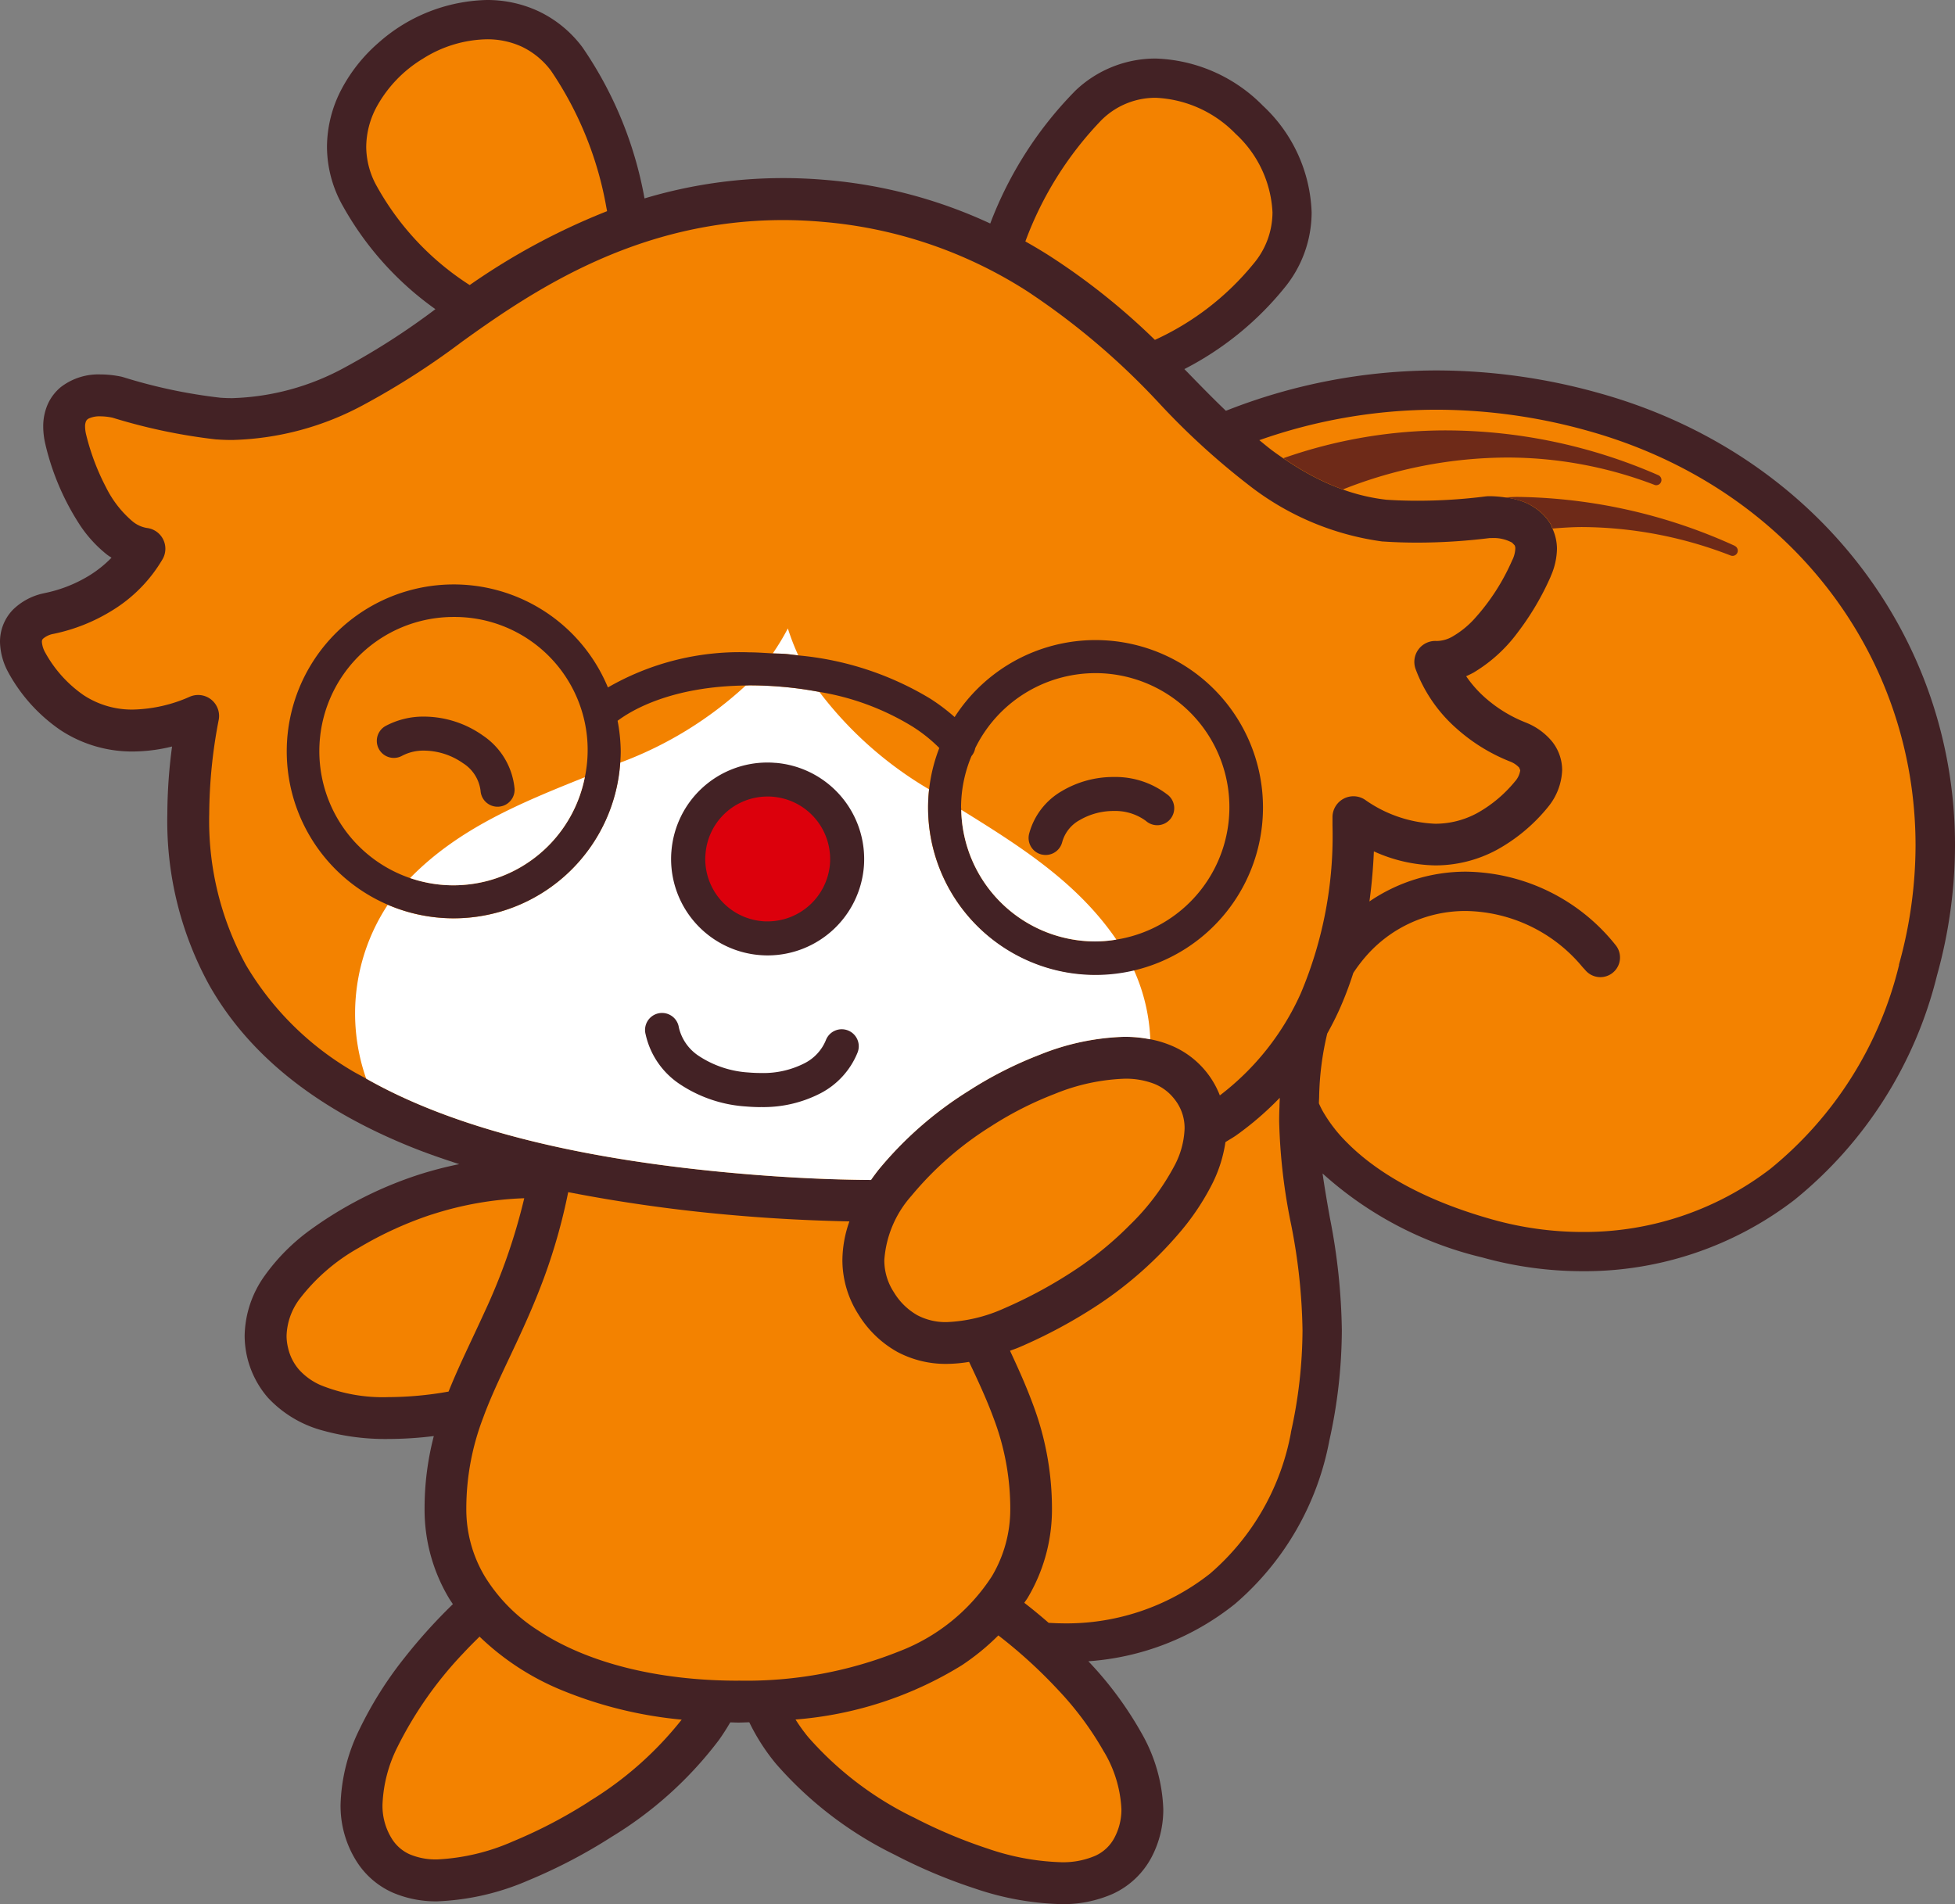 <svg id="グループ_276" data-name="グループ 276" xmlns="http://www.w3.org/2000/svg" xmlns:xlink="http://www.w3.org/1999/xlink" width="105.826" height="103.079" viewBox="0 0 105.826 103.079">
  <rect x="0" y="0" width="105.826" height="103.079" fill="#808080" stroke="none"/>
  <defs>
    <clipPath id="clip-path">
      <rect id="長方形_93" data-name="長方形 93" width="105.826" height="103.079" transform="translate(0 0)" fill="none"/>
    </clipPath>
  </defs>
  <g id="グループ_215" data-name="グループ 215" clip-path="url(#clip-path)">
    <path id="パス_71" data-name="パス 71" d="M48.486,100.437a28.868,28.868,0,0,0,4.289,1.8,15.585,15.585,0,0,0,4.642.844,6.637,6.637,0,0,0,2.823-.557,4.483,4.483,0,0,0,2.123-2.037,5.522,5.522,0,0,0,.607-2.552,8.885,8.885,0,0,0-1.2-4.15,19.43,19.43,0,0,0-2.856-3.851,14.281,14.281,0,0,0,7.932-3.1,15.386,15.386,0,0,0,5.112-8.844,27.889,27.889,0,0,0,.677-5.976,33.522,33.522,0,0,0-.648-6.092c-.147-.823-.283-1.61-.395-2.395a19.7,19.7,0,0,0,8.649,4.547,20.265,20.265,0,0,0,5.42.744A18.656,18.656,0,0,0,97.132,64.96a22.557,22.557,0,0,0,7.72-12.158,26.315,26.315,0,0,0,.974-7.043c.008-11.258-7.533-21.223-19.283-24.483a32.722,32.722,0,0,0-8.776-1.222,31.048,31.048,0,0,0-11.408,2.185c-.732-.7-1.406-1.394-2.01-2.015-.076-.079-.16-.163-.238-.243a16.886,16.886,0,0,0,5.383-4.357A6.449,6.449,0,0,0,71,11.495a8.271,8.271,0,0,0-2.639-5.773,8.52,8.52,0,0,0-5.8-2.553A6.276,6.276,0,0,0,58.22,4.9a20.672,20.672,0,0,0-4.617,7.2,26.281,26.281,0,0,0-8.83-2.353h0q-1.221-.108-2.385-.106a26.108,26.108,0,0,0-7.5,1.1,20.965,20.965,0,0,0-3.359-8.18A6.37,6.37,0,0,0,29.15.608,6.567,6.567,0,0,0,26.345,0a9.141,9.141,0,0,0-5.859,2.318,8.723,8.723,0,0,0-1.993,2.5A6.766,6.766,0,0,0,17.7,7.948a6.546,6.546,0,0,0,.869,3.221,16.979,16.979,0,0,0,5,5.568,38.518,38.518,0,0,1-4.875,3.139,13.489,13.489,0,0,1-6.125,1.678c-.21,0-.422-.008-.632-.022A28.435,28.435,0,0,1,6.68,20.421l-.11-.03a5.69,5.69,0,0,0-1.131-.121,3.332,3.332,0,0,0-2.14.68,2.561,2.561,0,0,0-.721.949,2.984,2.984,0,0,0-.238,1.2,4.173,4.173,0,0,0,.125.984v.006a13.753,13.753,0,0,0,1.87,4.349,6.939,6.939,0,0,0,1.443,1.577c.082.064.172.119.258.177a6.251,6.251,0,0,1-1.166.942,7.47,7.47,0,0,1-2.467.976l-.05.012a3.368,3.368,0,0,0-1.659.891A2.492,2.492,0,0,0,0,34.753,3.589,3.589,0,0,0,.45,36.4l.022.043A9.032,9.032,0,0,0,3.281,39.53a7.047,7.047,0,0,0,3.925,1.153,9.028,9.028,0,0,0,2.108-.27,28.142,28.142,0,0,0-.256,3.646,18.453,18.453,0,0,0,2.289,9.309C13.6,57.323,17.41,60.143,22.271,62.1c.829.334,1.7.635,2.588.922a20.531,20.531,0,0,0-2.2.573,21.1,21.1,0,0,0-5.882,3,10.878,10.878,0,0,0-2.45,2.467,5.736,5.736,0,0,0-1.084,3.246,5.152,5.152,0,0,0,1.25,3.346,6.253,6.253,0,0,0,2.978,1.789,12.632,12.632,0,0,0,3.559.457,20.161,20.161,0,0,0,2.453-.158,15.488,15.488,0,0,0-.5,3.934A9.333,9.333,0,0,0,24.292,86.5c.069.117.149.228.223.342a29.365,29.365,0,0,0-2.609,2.89,20.464,20.464,0,0,0-2.44,3.87,9.81,9.81,0,0,0-1.031,4.084,5.622,5.622,0,0,0,.865,3.078,4.448,4.448,0,0,0,1.94,1.686,5.915,5.915,0,0,0,2.433.48,13.688,13.688,0,0,0,4.941-1.14,28.745,28.745,0,0,0,4.5-2.354A20.8,20.8,0,0,0,38.9,94.218c.233-.323.438-.649.629-.975.149,0,.291.01.44.01.2,0,.394-.012.591-.016a11.057,11.057,0,0,0,1.438,2.24,20.363,20.363,0,0,0,6.492,4.96" fill="#432225"/>
    <path id="パス_72" data-name="パス 72" d="M59.668,6.458a4.133,4.133,0,0,1,2.9-1.164,6.421,6.421,0,0,1,4.313,1.947,6.182,6.182,0,0,1,2,4.254,4.327,4.327,0,0,1-1.029,2.785A14.829,14.829,0,0,1,62.516,18.4a36.4,36.4,0,0,0-5.7-4.546c-.423-.27-.861-.53-1.312-.784a18.87,18.87,0,0,1,4.16-6.611" fill="#f38200"/>
    <path id="パス_73" data-name="パス 73" d="M20.424,10.129a4.405,4.405,0,0,1-.6-2.182A4.636,4.636,0,0,1,20.379,5.8,6.95,6.95,0,0,1,22.9,3.172a6.686,6.686,0,0,1,3.445-1.045,4.448,4.448,0,0,1,1.9.4,4.269,4.269,0,0,1,1.59,1.315,19.059,19.059,0,0,1,2.99,7.4c.014.063.024.127.037.19a36.225,36.225,0,0,0-7.437,4,14.965,14.965,0,0,1-5-5.3" fill="#f38200"/>
    <path id="パス_74" data-name="パス 74" d="M19.823,58.393c-.278-.158-.576-.305-.843-.471a16.221,16.221,0,0,1-5.664-5.677,16.23,16.23,0,0,1-1.99-8.186,27.306,27.306,0,0,1,.513-5.09,1.134,1.134,0,0,0-1.555-1.256,7.961,7.961,0,0,1-3.078.7,4.763,4.763,0,0,1-2.682-.781,6.782,6.782,0,0,1-2.073-2.3,1.4,1.4,0,0,1-.184-.584c.008-.115.013-.107.063-.171a1.189,1.189,0,0,1,.565-.262,9.771,9.771,0,0,0,3.18-1.268A7.992,7.992,0,0,0,8.8,30.272a1.132,1.132,0,0,0-.851-1.69,1.636,1.636,0,0,1-.786-.367,5.767,5.767,0,0,1-1.42-1.826,12.554,12.554,0,0,1-1.077-2.848,1.9,1.9,0,0,1-.06-.447.693.693,0,0,1,.047-.281.312.312,0,0,1,.164-.162,1.38,1.38,0,0,1,.62-.113,3.264,3.264,0,0,1,.656.074,30.82,30.82,0,0,0,5.625,1.179l.044,0c.271.02.54.028.807.028a15.731,15.731,0,0,0,7.162-1.93A41.592,41.592,0,0,0,25,18.506c3.973-2.867,9.591-6.59,17.389-6.592q1.066,0,2.186.1a24.2,24.2,0,0,1,11.035,3.756,39.332,39.332,0,0,1,7.117,6.037,39.729,39.729,0,0,0,4.881,4.463,15,15,0,0,0,7.231,3.045l.045,0c.6.041,1.214.06,1.839.06a31.931,31.931,0,0,0,3.907-.246l.1,0a2.089,2.089,0,0,1,1.119.246l.135.139a.349.349,0,0,1,.041.19,1.574,1.574,0,0,1-.154.6l0-.008a11.586,11.586,0,0,1-2.092,3.239,4.942,4.942,0,0,1-1.113.9,1.749,1.749,0,0,1-.85.264l-.076,0a1.134,1.134,0,0,0-1.113,1.518,7.981,7.981,0,0,0,2.205,3.21,9.69,9.69,0,0,0,2.912,1.8v0a1.289,1.289,0,0,1,.49.328l.059.143a1.152,1.152,0,0,1-.287.607,7.138,7.138,0,0,1-2.049,1.715,4.759,4.759,0,0,1-2.264.574,7.069,7.069,0,0,1-3.814-1.306,1.134,1.134,0,0,0-1.75.967c0,.14,0,.281,0,.421a21.877,21.877,0,0,1-1.717,9.1,14.262,14.262,0,0,1-4.381,5.525A4.8,4.8,0,0,0,63.3,56.561a5.684,5.684,0,0,0-1.036-.3,7.217,7.217,0,0,0-1.392-.135,13.184,13.184,0,0,0-4.588.969,21.174,21.174,0,0,0-3.84,1.949h0a20.021,20.021,0,0,0-4.9,4.291c-.139.18-.273.36-.4.541q-3.372-.023-7.084-.343c-8.366-.727-15.321-2.346-20.241-5.143" fill="#f38200"/>
    <path id="パス_75" data-name="パス 75" d="M53.682,60.948a18.851,18.851,0,0,1,3.414-1.73,10.984,10.984,0,0,1,3.777-.821,4.267,4.267,0,0,1,1.584.268,2.6,2.6,0,0,1,1.11.828,2.489,2.489,0,0,1,.556,1.6,4.615,4.615,0,0,1-.541,2,12.876,12.876,0,0,1-2.423,3.222A18.591,18.591,0,0,1,58.268,68.7l0,0a24.9,24.9,0,0,1-3.93,2.137,8.333,8.333,0,0,1-3.082.736,3.283,3.283,0,0,1-1.6-.373,3.5,3.5,0,0,1-1.266-1.238,3.149,3.149,0,0,1-.521-1.746,5.838,5.838,0,0,1,1.462-3.473A17.892,17.892,0,0,1,53.68,60.95Z" fill="#f38200"/>
    <path id="パス_76" data-name="パス 76" d="M23.364,65.752a18.214,18.214,0,0,1,5.014-.885,32.09,32.09,0,0,1-2.163,6.192c-.67,1.472-1.354,2.834-1.934,4.275a18.81,18.81,0,0,1-3.25.3,8.964,8.964,0,0,1-3.693-.656,3.43,3.43,0,0,1-1.143-.821,2.713,2.713,0,0,1-.608-1.215,2.744,2.744,0,0,1-.075-.632,3.5,3.5,0,0,1,.687-1.965,10.463,10.463,0,0,1,3.218-2.791,19.86,19.86,0,0,1,3.947-1.805" fill="#f38200"/>
    <path id="パス_77" data-name="パス 77" d="M31.9,97.522v0a26.287,26.287,0,0,1-4.135,2.164,11.488,11.488,0,0,1-4.088.975,3.619,3.619,0,0,1-1.5-.277,2.184,2.184,0,0,1-.965-.842,3.361,3.361,0,0,1-.507-1.858,7.581,7.581,0,0,1,.818-3.125A20.791,20.791,0,0,1,25.077,89.5c.289-.312.586-.607.882-.9a14.118,14.118,0,0,0,4.413,2.885A22.56,22.56,0,0,0,36.9,93.094a18.955,18.955,0,0,1-5.01,4.428" fill="#f38200"/>
    <path id="パス_78" data-name="パス 78" d="M39.965,90.985c-4.533,0-8.289-1.035-10.828-2.715a9.135,9.135,0,0,1-2.895-2.93,7.077,7.077,0,0,1-1-3.66,13.737,13.737,0,0,1,.91-4.925c.825-2.26,2.159-4.5,3.305-7.606a31.324,31.324,0,0,0,1.3-4.611A85.293,85.293,0,0,0,39.867,65.8c2.116.183,4.141.279,6.112.322A6.389,6.389,0,0,0,45.6,68.21a5.456,5.456,0,0,0,.881,2.968,5.754,5.754,0,0,0,2.091,2.008,5.559,5.559,0,0,0,2.686.649,7.762,7.762,0,0,0,1.2-.108c.5,1.053.955,2.041,1.319,3.028a13.78,13.78,0,0,1,.91,4.925,7.077,7.077,0,0,1-1,3.66A10.406,10.406,0,0,1,48.666,89.4a22.253,22.253,0,0,1-8.7,1.582" fill="#f38200"/>
    <path id="パス_79" data-name="パス 79" d="M59.779,94.864a6.681,6.681,0,0,1,.924,3.07,3.239,3.239,0,0,1-.356,1.512,2.188,2.188,0,0,1-1.068,1.022,4.408,4.408,0,0,1-1.863.344,13.364,13.364,0,0,1-3.946-.735,27.049,27.049,0,0,1-3.945-1.656A18.132,18.132,0,0,1,43.75,94.04a9.306,9.306,0,0,1-.687-.953,20.13,20.13,0,0,0,8.978-2.922,12.68,12.68,0,0,0,2-1.631,26.621,26.621,0,0,1,3.271,2.988,17.159,17.159,0,0,1,2.463,3.342" fill="#f38200"/>
    <path id="パス_80" data-name="パス 80" d="M69.883,77.54A13.237,13.237,0,0,1,65.5,85.19a12.539,12.539,0,0,1-8.135,2.688c-.195,0-.4-.016-.6-.024-.44-.382-.877-.744-1.319-1.085.059-.094.129-.178.184-.272a9.344,9.344,0,0,0,1.314-4.816,16,16,0,0,0-1.05-5.709c-.364-.981-.784-1.911-1.221-2.848.176-.066.349-.123.525-.2A27.315,27.315,0,0,0,59.5,70.6l0,0a20.961,20.961,0,0,0,4.338-3.854,13.293,13.293,0,0,0,1.777-2.65,7.424,7.424,0,0,0,.719-2.266c.2-.131.41-.242.6-.379a16.877,16.877,0,0,0,2.341-2.021c0,.158-.015.308-.015.468v.014q-.018.393-.018.774a31.039,31.039,0,0,0,.649,5.609,31.523,31.523,0,0,1,.615,5.723,25.749,25.749,0,0,1-.629,5.525" fill="#f38200"/>
    <path id="パス_81" data-name="パス 81" d="M102.8,52.231a20.419,20.419,0,0,1-6.969,11.045,16.533,16.533,0,0,1-10.17,3.418,18.072,18.072,0,0,1-4.849-.668c-4.258-1.188-6.625-2.875-7.936-4.211a7.936,7.936,0,0,1-1.269-1.652,4.5,4.5,0,0,1-.213-.43c0-.123.01-.236.013-.356a15.77,15.77,0,0,1,.438-3.425c.223-.4.437-.817.633-1.246a18.828,18.828,0,0,0,.777-2.034,8.469,8.469,0,0,1,.664-.88,7.133,7.133,0,0,1,5.438-2.475,8.352,8.352,0,0,1,6.3,3.029c.053.063.112.117.165.182a1.064,1.064,0,0,0,1.652-1.34,10.516,10.516,0,0,0-8.115-4A9.26,9.26,0,0,0,74.129,48.8c.119-.869.2-1.771.24-2.711a8.331,8.331,0,0,0,3.325.76,7.022,7.022,0,0,0,3.328-.84,9.4,9.4,0,0,0,2.738-2.277l.031-.039a3.333,3.333,0,0,0,.77-2.008A2.487,2.487,0,0,0,84,40.124a3.511,3.511,0,0,0-1.34-.981l-.05-.021a7.415,7.415,0,0,1-2.26-1.389,6.32,6.32,0,0,1-.985-1.125c.137-.063.274-.127.405-.2a8.174,8.174,0,0,0,2.369-2.149,14.824,14.824,0,0,0,1.8-3.045l0-.009a3.811,3.811,0,0,0,.341-1.5,2.66,2.66,0,0,0-.246-1.094c-.027-.059-.039-.123-.068-.18a2.468,2.468,0,0,0-.252-.371,2.838,2.838,0,0,0-.625-.566,3.125,3.125,0,0,0-.524-.289,4.286,4.286,0,0,0-1.13-.282,6.244,6.244,0,0,0-.717-.06l-.184,0-.113.01a29.159,29.159,0,0,1-3.709.234c-.57,0-1.129-.018-1.662-.053a10.423,10.423,0,0,1-2.367-.556c-.256-.092-.506-.194-.756-.3a14.213,14.213,0,0,1-1.869-1c-.2-.127-.4-.256-.6-.391-.174-.121-.348-.24-.518-.365-.267-.195-.515-.406-.771-.613a28.877,28.877,0,0,1,9.59-1.649,30.5,30.5,0,0,1,8.205,1.145c10.893,3.041,17.721,12.14,17.726,22.433a24.139,24.139,0,0,1-.9,6.473" fill="#f38200"/>
    <path id="パス_82" data-name="パス 82" d="M36.348,46.083l0,0v0Z" fill="#432225"/>
    <path id="パス_83" data-name="パス 83" d="M93.893,29.543A29.2,29.2,0,0,0,82.139,26.9c-.23,0-.463.019-.695.025a4.341,4.341,0,0,1,1.131.281,3.23,3.23,0,0,1,.523.289,2.82,2.82,0,0,1,.625.567,2.418,2.418,0,0,1,.252.371c.029.056.041.121.068.179.53-.041,1.061-.08,1.6-.08a22.469,22.469,0,0,1,8.033,1.539.283.283,0,0,0,.217-.523" fill="#6e2a18"/>
    <path id="パス_84" data-name="パス 84" d="M89.557,26.25a.283.283,0,0,0,.215-.523A28.8,28.8,0,0,0,78.305,23.3a26.5,26.5,0,0,0-8.838,1.506c.2.134.4.263.6.39a14.213,14.213,0,0,0,1.869,1c.25.108.5.209.756.3a24.3,24.3,0,0,1,8.875-1.727,22.286,22.286,0,0,1,7.99,1.479" fill="#6e2a18"/>
    <path id="パス_85" data-name="パス 85" d="M43.213,35.481a12.629,12.629,0,0,1-.566-1.461,12.59,12.59,0,0,1-.817,1.352c.24.013.461.009.709.031s.449.053.674.078" fill="#fff"/>
    <path id="パス_86" data-name="パス 86" d="M36.35,46.075v0Z" fill="#fff"/>
    <path id="パス_87" data-name="パス 87" d="M52.447,59.047h0a21.11,21.11,0,0,1,3.84-1.949,13.184,13.184,0,0,1,4.588-.969,7.217,7.217,0,0,1,1.392.135,10.068,10.068,0,0,0-.9-3.776,8.738,8.738,0,0,1-5.791-.533,9.011,9.011,0,0,1-5.285-9.224,20.426,20.426,0,0,1-5.938-5.274c-.609-.113-1.258-.211-1.97-.273-.643-.057-1.249-.082-1.819-.082-.066,0-.127.006-.193.006a20.513,20.513,0,0,1-6.8,4.179A9.035,9.035,0,0,1,20.99,48.981a10.671,10.671,0,0,0-1.168,9.412c4.92,2.8,11.875,4.416,20.242,5.142q3.716.323,7.084.344c.127-.182.26-.361.4-.541a20.025,20.025,0,0,1,4.9-4.291" fill="#fff"/>
    <path id="パス_88" data-name="パス 88" d="M40.371,37.108c.066,0,.127-.006.193-.006.571,0,1.176.026,1.819.082.713.063,1.361.16,1.97.274a13.954,13.954,0,0,1,5.018,1.861A8.245,8.245,0,0,1,50.8,40.448l.045.047a8.87,8.87,0,0,0-.606,3.205,9.064,9.064,0,1,0,1.436-4.881,10.44,10.44,0,0,0-1.338-1.008,16.718,16.718,0,0,0-7.121-2.33c-.225-.025-.44-.057-.674-.078s-.469-.018-.709-.031c-.428-.024-.865-.057-1.266-.057a14.282,14.282,0,0,0-7.66,1.9,9.037,9.037,0,1,0,.668,4.075c.014-.2.026-.409.026-.616a9.275,9.275,0,0,0-.17-1.654c.767-.576,2.925-1.863,6.943-1.91" fill="#432225"/>
    <path id="パス_89" data-name="パス 89" d="M59.291,36.44A7.258,7.258,0,0,1,60.43,50.866a7.09,7.09,0,0,1-1.149.1,7.26,7.26,0,0,1-7.248-7.13c0-.045-.01-.09-.01-.135a7.22,7.22,0,0,1,.565-2.772.886.886,0,0,0,.2-.422,7.251,7.251,0,0,1,6.5-4.066" fill="#f38200"/>
    <path id="パス_90" data-name="パス 90" d="M31.658,42.075a7.259,7.259,0,0,1-5.33,5.629,7.338,7.338,0,0,1-1.787.223A7.263,7.263,0,0,1,24.558,33.4a7.2,7.2,0,0,1,7.1,8.674" fill="#f38200"/>
    <path id="パス_91" data-name="パス 91" d="M41.977,41.3h0c-.145-.014-.291-.02-.438-.02a5.211,5.211,0,0,0-5.193,4.793v0c-.014.147-.019.293-.019.44a5.22,5.22,0,0,0,4.8,5.191c.145.012.288.018.43.018a5.232,5.232,0,0,0,5.205-4.8v0c.012-.141.016-.279.016-.416a5.223,5.223,0,0,0-4.8-5.209" fill="#432225"/>
    <path id="パス_92" data-name="パス 92" d="M44.926,46.78a3.391,3.391,0,0,1-3.369,3.1c-.094,0-.188,0-.281-.01a3.383,3.383,0,0,1-3.1-3.356,2.759,2.759,0,0,1,.014-.285v-.008a3.365,3.365,0,0,1,3.357-3.1c.094,0,.188,0,.283.011h0a3.383,3.383,0,0,1,3.106,3.373c0,.092,0,.184-.012.274Z" fill="#dc000c"/>
    <path id="パス_93" data-name="パス 93" d="M41.188,59.932a6.732,6.732,0,0,0,3.246-.756,4.3,4.3,0,0,0,1.981-2.182.921.921,0,1,0-1.715-.671,2.435,2.435,0,0,1-1.153,1.238,4.894,4.894,0,0,1-2.359.527c-.207,0-.424-.008-.648-.027a5.5,5.5,0,0,1-2.692-.883,2.53,2.53,0,0,1-1.1-1.551.92.92,0,1,0-1.8.366,4.361,4.361,0,0,0,1.84,2.691A7.3,7.3,0,0,0,40.381,59.9c.276.023.543.035.807.035" fill="#432225"/>
    <path id="パス_94" data-name="パス 94" d="M26.141,39.819a5.554,5.554,0,0,0-3.18-1.025,4.329,4.329,0,0,0-2.084.505.922.922,0,0,0,.885,1.618,2.479,2.479,0,0,1,1.2-.282,3.72,3.72,0,0,1,2.1.68,2.061,2.061,0,0,1,.953,1.51.922.922,0,0,0,1.84-.117,3.9,3.9,0,0,0-1.715-2.889" fill="#432225"/>
    <path id="パス_95" data-name="パス 95" d="M56.383,46.258A.924.924,0,0,0,57.5,45.58a1.947,1.947,0,0,1,.95-1.187,3.624,3.624,0,0,1,1.839-.49,2.8,2.8,0,0,1,1.737.535A.921.921,0,1,0,63.172,43a4.606,4.606,0,0,0-2.887-.937,5.455,5.455,0,0,0-2.795.756,3.787,3.787,0,0,0-1.785,2.328.922.922,0,0,0,.678,1.113" fill="#432225"/>
    <path id="パス_96" data-name="パス 96" d="M22.2,47.534a7.187,7.187,0,0,0,2.34.393,7.338,7.338,0,0,0,1.787-.223,7.259,7.259,0,0,0,5.33-5.629c-3.383,1.357-6.811,2.744-9.457,5.459" fill="#fff"/>
    <path id="パス_97" data-name="パス 97" d="M52.033,43.834a7.261,7.261,0,0,0,7.248,7.131,6.959,6.959,0,0,0,1.148-.1c-2.142-3.138-5.291-5.1-8.4-7.031" fill="#fff"/>
  </g>
</svg>
